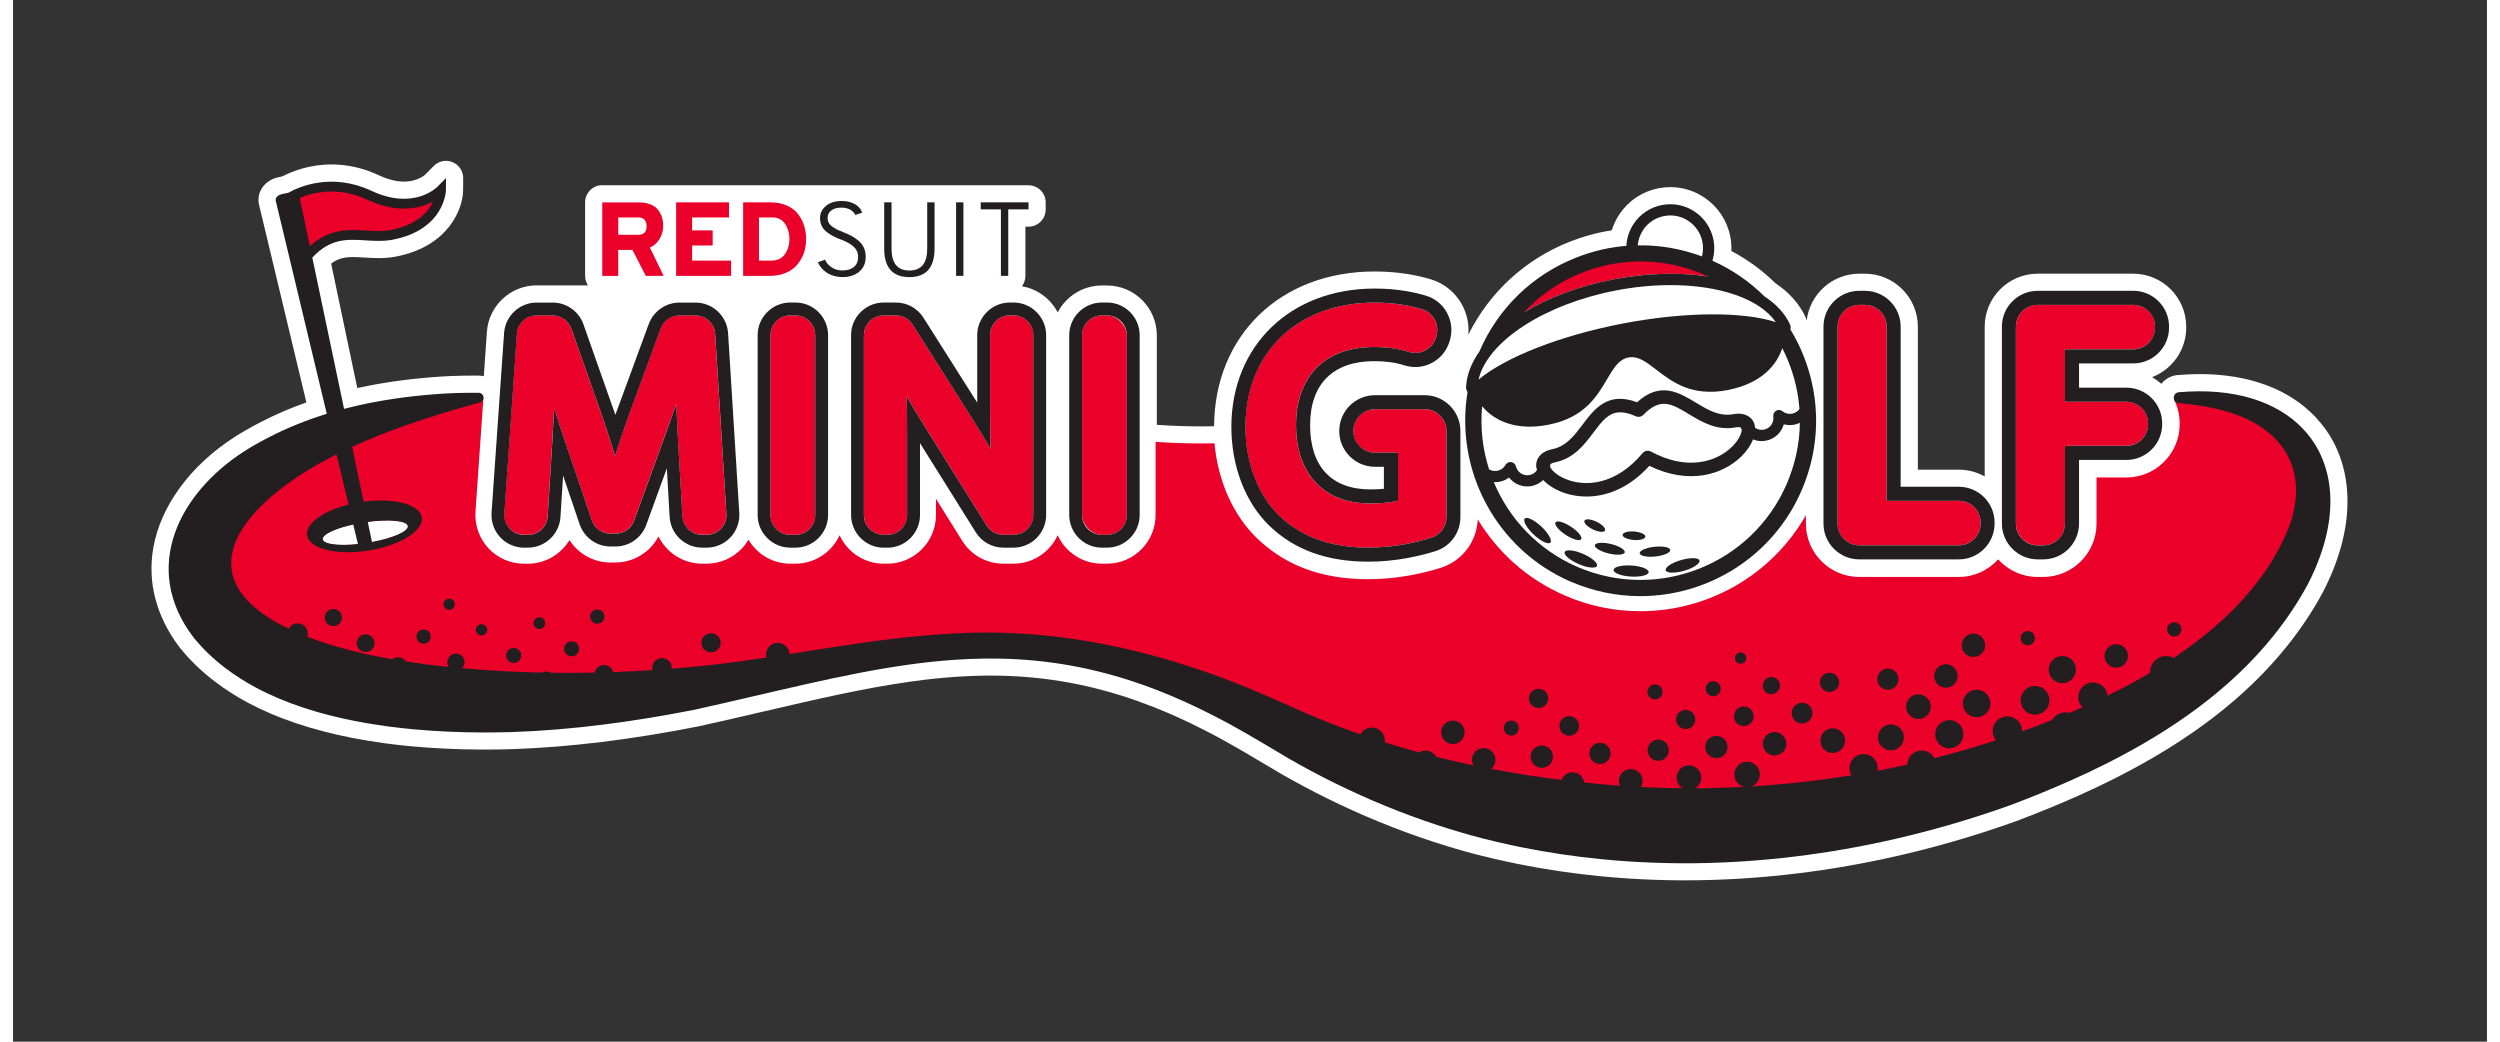 <svg xmlns="http://www.w3.org/2000/svg" id="Layer_1" data-name="Layer 1" viewBox="0.0 0.0 570.0 240.0" width="120" height="50">
  <rect x="0.0" y="0.0" width="570.0" height="240.0" fill="#333333" stroke="none"/>
  <defs>
    <style>
      .cls-1 {
        fill: none;
      }

      .cls-2 {
        fill: #231f20;
      }

      .cls-3 {
        fill: #ea0029;
      }

      .cls-4 {
        fill: #fff;
      }

      .cls-5 {
        clip-path: url(#clippath);
      }
    </style>
    <clipPath id="clippath">
      <path class="cls-1" d="M-152.81,349.39h-606.29c-4.2,0-7.6,3.38-7.6,7.55v382.93c0,4.17,3.4,7.55,7.6,7.55H-152.81c4.2,0,7.6-3.38,7.6-7.55v-382.93c0-4.17-3.4-7.55-7.6-7.55Z" />
    </clipPath>
  </defs>
  <g class="cls-5">
    <ellipse class="cls-4" cx="-455.95" cy="240.51" rx="579.5" ry="307.89" />
  </g>
  <g>
    <path class="cls-4" d="M135.77,42.66c-2.19,0-3.96,1.77-3.96,3.96v16.94c0,.81.25,1.56.66,2.19h-11.83c-6.01,0-11.04,4.7-11.46,10.69l-.71,10.25c-.37-.09-.76-.15-1.15-.15-.42,0-.85,0-1.27,0-3.42,0-6.56.12-9.6.38-6,.47-11.76,1.31-17.13,2.49l-6.02-28.67c1.62-1.23,3.16-1.51,5.06-1.51.83,0,1.69.05,2.61.11,1.04.06,2.11.13,3.26.13,1.5,0,2.84-.12,4.09-.37,12.07-2.38,15.34-11.01,15.38-15.26l.02-2.79c.01-1.61-.96-3.07-2.45-3.69-.49-.2-1-.3-1.51-.3-1.04,0-2.06.41-2.82,1.18l-1.93,1.96c-.07.07-1.76,1.64-4.93,1.64-1.78,0-3.72-.49-5.77-1.45-3.54-1.66-7.21-2.5-10.92-2.5-5.15,0-9.15,1.61-11.34,2.75l-1.04.23c-1.56.35-2.91,1.28-3.7,2.55-.71,1.14-.93,2.46-.63,3.74l10.91,45.55c-3.61,1.28-7.06,2.76-10.31,4.43-1.45.74-2.73,1.44-3.87,2.11-.78.44-1.59.94-2.5,1.53-10.1,6.54-16.88,15.8-18.58,25.4-1.4,7.9.65,15.79,5.93,22.82.02.03.04.05.06.08,2.24,2.83,4.95,5.47,8.05,7.85,1.3,1,2.66,1.94,4.05,2.82,1.23.78,2.5,1.51,3.76,2.19.85.45,1.71.89,2.59,1.31,6.96,3.31,15.28,5.79,24.73,7.37,1.36.23,2.71.43,4.07.62,2.09.28,4.26.53,6.44.73,5.08.46,10.44.71,16,.73,0,0,.71,0,.71,0,2.11,0,4.26-.03,6.42-.1,13.14-.46,27.09-2.16,42.72-5.23,5.17-1.14,10.16-2.3,14.98-3.42,11.93-2.78,23.21-5.4,34.03-6.92,3.63-.51,7-.86,10.31-1.09,2.31-.16,4.6-.25,6.81-.28.42,0,.83,0,1.25,0,.72,0,1.43,0,2.16.02,10.85.22,21.2,2.12,31.64,5.82,1.23.44,2.49.91,3.74,1.4,3.82,1.5,7.73,3.28,11.67,5.3,1.23.62,2.55,1.31,4.02,2.12,3.46,1.89,6.98,3.99,10.38,6.01,1.08.64,2.14,1.27,3.23,1.92,3.56,2.04,7.22,3.99,10.87,5.79,7.78,3.83,15.82,7.12,23.9,9.78,3.62,1.19,7.24,2.26,10.78,3.17,2.07.53,4.24,1.04,6.63,1.55.88.19,1.76.37,2.64.55,6.12,1.23,12.42,2.16,18.7,2.78,2.14.21,4.31.39,6.45.53,4.15.27,8.33.41,12.41.43,0,0,.69,0,.69,0,15.21,0,30.76-1.68,46.21-5.01,10.14-2.18,20.29-5.08,30.23-8.65,5.04-1.9,9.86-3.88,14.32-5.87,3-1.34,5.88-2.71,8.56-4.07l.15-.08c17.02-8.64,29.86-18.53,39.27-30.24,3.19-3.97,5.99-8.17,8.35-12.56,2.24-4.34,3.83-8.67,4.73-12.85,1.61-7.45,1.02-14.5-1.72-20.39-.3-.66-.64-1.31-.99-1.93-1-1.76-2.22-3.42-3.65-4.95-.07-.08-.14-.16-.21-.23-6.14-6.42-15.34-9.81-26.62-9.81-1.68,0-3.42.08-5.15.23-.5.04-.88.16-1.15.25-1.02.32-1.87.95-2.5,1.76-.66-.58-1.38-1.1-2.15-1.53,4.59-1.76,7.87-6.21,7.87-11.41v-.22c0-6.73-5.48-12.21-12.21-12.21h-22.01c-6.73,0-12.21,5.48-12.21,12.21v34.51c-1.77-1-3.8-1.57-5.97-1.57h-9.43v-32.94c0-6.73-5.48-12.21-12.21-12.21h-1.28c-6.24,0-11.4,4.71-12.12,10.76-.08-.26-.17-.52-.28-.77-1.4-3.03-3.74-5.66-6.94-7.82-3.01-2.94-6.41-5.43-10.14-7.41.05-1.1-.03-2.21-.24-3.29-.72-3.69-2.83-6.89-5.95-9-2.34-1.58-5.06-2.42-7.87-2.42-.9,0-1.8.09-2.7.26-3.7.72-6.89,2.83-9,5.95-.78,1.16-1.38,2.42-1.79,3.75-3.31.5-6.56,1.39-9.71,2.63-10.24,4.06-18.44,11.59-23.34,21.41.49-5.62-3-11.04-8.59-12.74-2.72-.83-7.19-1.82-12.99-1.82-21.66,0-36.86,14.65-37,35.66-.99.02-1.99.03-2.99.03-3.38,0-6.81-.12-10.2-.36h0v-20.61c0-6.34-5.15-11.49-11.49-11.49h-1.17c-4.42,0-8.26,2.52-10.18,6.19-1.63-3.12-4.65-5.39-8.24-6.01.5-.66.8-1.48.8-2.37v-11.36h.71c2.19,0,3.96-1.77,3.96-3.96v-1.62c0-2.19-1.77-3.96-3.96-3.96h-98.2Z" />
    <g>
      <path class="cls-3" d="M498.96,91.61h-1v.58c.79,1.63,1.24,3.45,1.24,5.38v.15c0,6.77-5.51,12.29-12.29,12.29h-6.87v10.63c0,6.77-5.51,12.29-12.29,12.29h-1.28c-3.61,0-6.84-1.57-9.09-4.05-2.25,2.48-5.49,4.05-9.09,4.05h-22.92c-6.77,0-12.29-5.51-12.29-12.29v-1.93c-7.75,13.57-22.25,22.11-38.16,22.11-5.99,0-11.83-1.21-17.36-3.61-8.68-3.76-15.53-10.01-20.08-17.54-.23,5.17-3.61,9.61-8.58,11.17-3.81,1.19-9.78,2.61-16.61,2.61-10.63,0-19-3.06-25.6-9.36-5.58-5.38-9.07-13.23-9.87-21.95-1.02.02-2.05.03-3.09.03-3.58,0-7.09-.13-10.48-.37v16.86c0,6.18-5.03,11.21-11.21,11.21h-1.17c-4.52,0-8.41-2.69-10.18-6.55-1.77,3.86-5.67,6.55-10.18,6.55h-2.31c-3.89,0-7.44-1.97-9.5-5.26l-6.05-9.67v3.72c0,6.18-5.03,11.21-11.21,11.21h-.82c-4.52,0-8.41-2.69-10.18-6.55-1.77,3.86-5.67,6.55-10.18,6.55h-1.17c-4.1,0-7.69-2.22-9.64-5.52-.42.71-.91,1.38-1.48,1.98-2.11,2.25-5.09,3.54-8.17,3.54h-1.01c-4.4,0-8.23-2.55-10.07-6.27-1.92,3.64-5.74,6-9.93,6h-1.13c-3.89,0-7.42-2-9.45-5.17-1.97,3.27-5.56,5.45-9.61,5.45h-.86c-3.1,0-6.09-1.3-8.2-3.56-2.11-2.27-3.2-5.34-2.99-8.43l1.83-26.26h-.97c-48.76,6.34-69.06,27.9-63.53,44.15,8.19,24.08,62.64,32.25,124.25,20.91,38.58-7.11,70.56-17.71,123.63,10.73,63.39,33.97,139.12,26.85,192.56-.31,53.9-27.4,61.55-75.47,14.63-75.47ZM81.53,125.08c-5.41.85-9.96.48-10.16-.81-.2-1.3,4.02-3.03,9.43-3.88,5.41-.85,9.96-.48,10.16.81.2,1.3-4.02,3.03-9.43,3.88Z" />
      <path class="cls-3" d="M312.31,126.17c5.92,0,11.11-1.24,14.44-2.28,2.09-.65,3.49-2.57,3.49-4.78v-19.82c0-2.76-2.25-5.01-5.01-5.01h-11.42c-2.76,0-5.01,2.25-5.01,5.01s2.25,5.01,5.01,5.01h5.03c.14,0,.25.11.25.25v10.61c0,.12-.07.21-.14.23-1.11.28-3.09.61-6.2.61-10.74,0-17.16-6.75-17.16-18.06s6.72-17.98,17.98-17.98c3.02,0,5.62.36,7.97,1.11,1.29.41,2.66.29,3.85-.34,1.2-.64,2.07-1.7,2.46-3.01l.08-.28c.78-2.63-.72-5.41-3.33-6.21-3.19-.97-7.05-1.51-10.88-1.51-17.74,0-29.72,11.46-29.8,28.52,0,8.29,2.84,15.79,7.8,20.58,5.18,4.94,11.91,7.35,20.58,7.35Z" />
      <path class="cls-3" d="M425.38,125.64h22.92c2.76,0,5.01-2.25,5.01-5.01v-.23c0-2.76-2.25-5.01-5.01-5.01h-16.38c-.14,0-.25-.11-.25-.25v-39.89c0-2.76-2.25-5.01-5.01-5.01h-1.28c-2.76,0-5.01,2.25-5.01,5.01v45.38c0,2.76,2.25,5.01,5.01,5.01Z" />
      <path class="cls-3" d="M466.48,125.64h1.28c2.76,0,5.01-2.25,5.01-5.01v-17.66c0-.14.11-.25.25-.25h13.9c2.76,0,5.01-2.25,5.01-5.01v-.15c0-2.76-2.25-5.01-5.01-5.01h-13.9c-.14,0-.25-.11-.25-.25v-11.57c0-.14.11-.25.25-.25h15.48c2.76,0,5.01-2.25,5.01-5.01v-.23c0-2.76-2.25-5.01-5.01-5.01h-22.01c-2.76,0-5.01,2.25-5.01,5.01v45.38c0,2.76,2.25,5.01,5.01,5.01Z" />
      <path class="cls-3" d="M117.75,123.22h.86c2.41,0,4.41-1.88,4.56-4.29l1.09-17.57c.14-2.39.27-4.84.39-7.26.54,1.67,1.12,3.45,1.76,5.36l6.92,20.38c.63,1.85,2.37,3.1,4.33,3.1h1.13c1.91,0,3.64-1.21,4.29-3.01l7.58-20.84c.75-2.06,1.46-4.04,2.12-5.97.12,2.67.26,5.32.39,7.74l1.04,18.04c.14,2.42,2.14,4.31,4.56,4.31h1.01c1.26,0,2.47-.53,3.33-1.44.86-.92,1.31-2.16,1.23-3.41l-2.58-41.42c-.15-2.4-2.15-4.29-4.56-4.29h-3.68c-1.91,0-3.63,1.2-4.29,2.99l-7.66,20.81c-1.14,3.24-2.09,6.05-2.88,8.59-.77-2.55-1.67-5.36-2.76-8.59l-7.32-20.75c-.64-1.82-2.38-3.05-4.31-3.05h-3.68c-2.39,0-4.39,1.87-4.56,4.25l-2.89,41.42c-.09,1.26.36,2.51,1.22,3.43.86.92,2.08,1.45,3.34,1.45Z" />
      <path class="cls-3" d="M179.09,72.67h1.17c2.52,0,4.57,2.05,4.57,4.57v41.41c0,2.52-2.05,4.57-4.57,4.57h-1.17c-2.52,0-4.57-2.05-4.57-4.57v-41.41c0-2.52,2.05-4.57,4.57-4.57Z" />
      <path class="cls-3" d="M200.62,123.22h.82c2.52,0,4.57-2.05,4.57-4.57v-17.35c0-3.74-.03-6.97-.1-9.97,1.3,2.28,2.78,4.73,4.46,7.42l13.97,22.32c.84,1.34,2.29,2.15,3.87,2.15h2.3c2.52,0,4.57-2.05,4.57-4.57v-41.42c0-2.52-2.05-4.57-4.57-4.57h-.82c-2.52,0-4.57,2.05-4.57,4.57v16.94c0,3.26.03,6.31.12,9.31-1.19-2.09-2.47-4.22-3.86-6.42l-14.1-22.27c-.84-1.33-2.29-2.12-3.86-2.12h-2.79c-2.52,0-4.57,2.05-4.57,4.57v41.42c0,2.52,2.05,4.57,4.57,4.57Z" />
      <rect class="cls-3" x="246.31" y="72.67" width="10.31" height="50.56" rx="4.57" ry="4.57" />
      <path class="cls-3" d="M139.45,57.58h3.27l3.07,5.98h4.11l-3.17-6.53c.95-.39,1.7-1.06,2.25-2.01.55-.95.82-1.93.82-2.93,0-1.61-.46-2.93-1.37-3.94-.91-1.02-2.38-1.52-4.42-1.52h-8.25v16.94h3.68v-5.98ZM139.45,50.1h4.62c.68,0,1.17.19,1.46.57.3.38.45.85.45,1.42,0,1.34-.64,2.01-1.91,2.01h-4.62v-3.99Z" />
      <polygon class="cls-3" points="165.44 60.05 156.46 60.05 156.46 56.56 161.2 56.56 161.2 53.08 156.46 53.08 156.46 50.1 164.96 50.1 164.96 46.62 152.78 46.62 152.78 63.56 165.44 63.56 165.44 60.05" />
      <path class="cls-3" d="M177.59,63.04c.97-.35,1.77-.8,2.4-1.36.63-.56,1.15-1.21,1.57-1.96.42-.75.72-1.51.9-2.27.18-.77.27-1.55.27-2.36,0-1.1-.16-2.14-.47-3.12-.31-.98-.79-1.88-1.43-2.7s-1.5-1.46-2.6-1.94c-1.1-.48-2.36-.71-3.77-.71h-6.24v16.94h6.15c1.19,0,2.28-.17,3.24-.52ZM171.88,50.1h3.12c1.26,0,2.22.5,2.89,1.5.67,1,1,2.16,1,3.48s-.35,2.48-1.04,3.47-1.73,1.49-3.12,1.49h-2.86v-9.95Z" />
      <path class="cls-3" d="M87.32,54.1c11.21-2.21,11.28-10.3,11.28-10.3,0,0-5.93,6.14-16.47,1.2-10.54-4.94-18.86.82-18.86.82l3.97,13.76c6.97-8.5,13.44-4.18,20.08-5.49Z" />
      <path class="cls-3" d="M368.7,64.39c10.6-2.05,20.59-1.63,28.14.81-8.22-5.66-18.6-8.16-29.17-6.11-10.58,2.05-19.31,8.25-24.82,16.58,6.1-5.09,15.22-9.22,25.85-11.27Z" />
    </g>
    <g>
      <path class="cls-4" d="M90.96,121.2c.19,1.2-3.42,2.78-8.26,3.68l-.97-4.63c4.99-.67,9.04-.27,9.23.95Z" />
      <path class="cls-4" d="M78.39,120.84l1.08,4.51c-4.46.47-7.92.04-8.1-1.08-.17-1.1,2.82-2.5,7.02-3.43Z" />
      <path class="cls-4" d="M354.19,106.96c.17-.14.51-.32,1.1-.44,4.34-.9,6.73-4.06,8.83-6.85,2-2.66,3.51-4.67,6.19-4.67,1,0,2.17.28,3.58.91.6.27,1.29.13,1.75-.34,3.96-4.09,6.55-2.53,10.47-.16,2.99,1.81,6.39,3.85,10.75,3.07.6-.11.97-.07,1.18,0,.02.05.03.11.06.16.06.12.13.23.2.35-.01.79-.63,2.35-2.25,3.95-3.56,3.49-10.33,5.61-18.68,1.1-.65-.35-1.46-.2-1.93.37-6.06,7.3-13.14,7.86-17.74,5.95-2.11-.88-3.27-2.1-3.57-2.83.02-.13.05-.26.06-.39,0-.06,0-.11,0-.17Z" />
      <path class="cls-4" d="M407.63,80.2c.54,1.05,1.03,2.12,1.47,3.23,1.39,3.51,2.22,7.15,2.49,10.81-.4.55-.99.94-1.68,1.07-.79.15-1.61-.05-2.23-.56-.41-.34-.99-.39-1.46-.12-.46.26-.72.78-.65,1.31.2,1.44-.75,2.78-2.17,3.05-.72.14-1.45-.03-2.03-.42-.04-.5-.15-.98-.37-1.4-.37-.71-1.57-2.31-4.69-1.74-3.21.58-5.83-1-8.59-2.67-3.86-2.33-8.21-4.96-13.54-.08-6.76-2.54-9.82,1.52-12.54,5.13-1.95,2.58-3.78,5.02-6.98,5.68-3.12.64-3.63,2.57-3.71,3.37-.05.48.02.97.17,1.46-.39.57-1,.99-1.71,1.13-1.42.28-2.81-.61-3.15-2.02-.13-.52-.56-.9-1.09-.97s-1.05.19-1.31.66c-.39.71-1.07,1.2-1.86,1.35-.67.13-1.35,0-1.92-.34-1.49-4.63-2.05-9.57-1.6-14.52,2.07,2.46,5.58,4.69,10.96,4.69,1.32,0,2.76-.14,4.31-.44,8.27-1.6,11.19-6.54,13.53-10.51,1.5-2.54,2.69-4.55,4.9-4.98,2.21-.43,4.06.99,6.4,2.79,3.66,2.81,8.21,6.31,16.47,4.71,7.88-1.52,11.34-5.84,12.58-9.66Z" />
      <path class="cls-4" d="M369.2,66.94c4.37-.85,8.65-1.25,12.69-1.25,11.22,0,20.49,3.12,24.25,8.52-7.7-2.49-21.25-2.38-35.45.37h0c-14.21,2.75-26.82,7.7-33.03,12.88,2-8.72,15.04-17.32,31.56-20.52Z" />
      <path class="cls-4" d="M410.4,97.86c-.81.16-1.63.12-2.41-.09-.53,1.87-2.07,3.37-4.1,3.77-.34.06-.67.1-1.01.1-.69,0-1.35-.14-1.97-.39-.52,1.31-1.42,2.66-2.69,3.91-4.18,4.1-11.88,6.73-21.22,2.18-4.69,5.18-9.9,7.07-14.45,7.07-2.22,0-4.28-.45-6.05-1.18-1.64-.68-3-1.6-3.96-2.62-.72.68-1.62,1.18-2.64,1.38-.34.07-.68.1-1.01.1-1.66,0-3.2-.78-4.2-2.06-.64.49-1.39.82-2.2.98-.44.09-.88.1-1.32.08,3.53,8.46,10.21,15.62,19.26,19.53,18.56,8.03,40.2-.54,48.23-19.11,1.96-4.52,2.97-9.29,3.03-14.08-.41.19-.84.35-1.29.44ZM373.55,122.46c1.44.12,2.58.65,2.54,1.19s-1.25.88-2.7.76c-1.45-.12-2.58-.65-2.54-1.19s1.25-.88,2.7-.76ZM362.06,119.96c.23-.49,1.48-.37,2.79.25,1.31.63,2.18,1.53,1.95,2.02s-1.48.38-2.79-.25c-1.31-.63-2.18-1.53-1.95-2.02ZM354.21,125.02c-.48.52-2.2-.31-3.83-1.84-1.63-1.53-2.56-3.19-2.08-3.7.48-.52,2.2.31,3.83,1.84,1.63,1.53,2.56,3.19,2.08,3.7ZM355.38,120.36c.34-.52,1.94-.07,3.57,1.01,1.63,1.07,2.68,2.36,2.34,2.88s-1.94.07-3.57-1.01c-1.63-1.07-2.68-2.36-2.34-2.88ZM364.94,130.4c-.28.65-2.17.46-4.22-.43-2.05-.89-3.49-2.13-3.21-2.78.28-.65,2.17-.46,4.22.43,2.05.89,3.49,2.13,3.21,2.78ZM364.46,125.61c.14-.6,1.8-.72,3.7-.26,1.9.46,3.32,1.31,3.18,1.92-.14.6-1.8.72-3.7.26-1.9-.46-3.32-1.31-3.18-1.92ZM372.73,132.85c-2.23-.14-4-.83-3.96-1.53.04-.71,1.89-1.16,4.12-1.02,2.23.14,4,.83,3.96,1.53s-1.89,1.16-4.12,1.02ZM374.79,127.48c-.07-.61,1.45-1.29,3.4-1.5,1.94-.21,3.57.11,3.64.73.07.61-1.45,1.29-3.4,1.5-1.94.21-3.57-.11-3.64-.73ZM385.02,131.5c-2.15.62-4.05.58-4.25-.1-.2-.68,1.38-1.73,3.53-2.36,2.15-.62,4.05-.58,4.25.1.2.68-1.38,1.73-3.53,2.36Z" />
      <path class="cls-4" d="M375.58,52.96c1.13-1.67,2.84-2.8,4.82-3.18.48-.09.97-.14,1.45-.14,1.49,0,2.94.44,4.21,1.3,1.67,1.13,2.8,2.84,3.18,4.82.22,1.14.16,2.26-.11,3.32,0,0,0,0,0,0-4.79-1.79-9.8-2.64-14.8-2.55.11-1.26.53-2.48,1.26-3.55Z" />
    </g>
    <g>
      <path class="cls-2" d="M531.67,104.77c-.26-.56-.54-1.1-.84-1.63-.87-1.53-1.92-2.95-3.14-4.24-.05-.05-.09-.11-.14-.16-5.96-6.23-15.85-9.49-28.59-8.37-.1,0-.17.05-.26.07-1.2.35-1.19,2.27.24,2.42.44.04.87.09,1.31.13,1.61.17,3.2.38,4.78.66,1.3.23,2.59.5,3.85.84.85.22,1.68.46,2.47.72.4.13.79.27,1.18.42,2.31.87,4.36,1.95,6.13,3.24.29.21.58.43.86.66.56.45,1.08.92,1.57,1.42.49.49.95,1.01,1.37,1.54.77.98,1.42,2.03,1.94,3.14.55,1.16.97,2.4,1.24,3.7.06.3.12.61.17.92.41,2.73.2,5.72-.71,8.95-.21.73-.44,1.47-.72,2.22-1.02,2.6-2.27,5.08-3.7,7.46-1.36,2.25-2.89,4.41-4.56,6.47-1.41,1.74-2.92,3.42-4.52,5.04-3.13,3.15-6.58,6.05-10.23,8.72-.82.6-1.66,1.19-2.5,1.77-.36.24-.71.49-1.07.73-.58-.31-1.24-.49-1.94-.45-2.02.11-3.56,1.83-3.46,3.85-.74.44-1.48.87-2.23,1.29-1.3.74-2.62,1.45-3.93,2.14-1.21.63-2.43,1.25-3.64,1.84-.19-1.78-1.73-3.13-3.55-3.03-1.87.1-3.3,1.7-3.2,3.57.05.84.41,1.59.95,2.15-.93.41-1.86.81-2.78,1.2-.07.03-.14.06-.21.09-.35-.09-.72-.15-1.1-.13-1.24.07-2.3.76-2.89,1.76-2.3.92-4.62,1.8-6.95,2.63,0-.09.02-.18.01-.27-.1-1.87-1.7-3.3-3.57-3.2-1.87.1-3.3,1.7-3.2,3.57.04.75.33,1.42.77,1.95-4.69,1.53-9.42,2.9-14.2,4.11-.59-1.1-1.78-1.83-3.11-1.76-1.75.1-3.09,1.53-3.12,3.25-2.29.51-4.58.99-6.89,1.42.05-.26.08-.52.06-.79-.1-1.79-1.63-3.16-3.42-3.07-1.79.1-3.16,1.63-3.07,3.42.03.54.2,1.04.47,1.48-3.77.61-7.56,1.14-11.36,1.56-3.89.43-7.8.77-11.7,1,1.18-.43,2-1.59,1.93-2.91-.09-1.62-1.48-2.86-3.1-2.77-1.62.09-2.86,1.48-2.77,3.1.07,1.32,1.01,2.38,2.24,2.68-2.82.15-5.64.25-8.46.3-.93.02-1.87.02-2.8.02.88-.52,1.45-1.5,1.39-2.59-.09-1.57-1.43-2.77-2.99-2.68-1.57.09-2.77,1.43-2.68,2.99.05.97.59,1.8,1.36,2.27-.48,0-.96,0-1.43-.01-2.73-.04-5.45-.13-8.17-.27.27-.45.42-.99.39-1.55-.08-1.5-1.37-2.65-2.87-2.57-1.5.08-2.65,1.37-2.57,2.87.02.34.11.67.24.96-2.75-.19-5.5-.43-8.25-.73-.18-1.4-1.4-2.44-2.83-2.36-1.11.06-2.02.78-2.39,1.76-5.44-.68-10.85-1.52-16.24-2.55.65-.53,1.05-1.34,1-2.24-.08-1.49-1.36-2.63-2.84-2.55-1.49.08-2.63,1.36-2.55,2.84.02.41.14.79.33,1.13-2.22-.46-4.43-.95-6.63-1.48-.66-.16-1.31-.33-1.97-.49-.52-.89-1.5-1.47-2.6-1.41-.47.03-.91.18-1.29.4-2.66-.72-5.31-1.49-7.95-2.32.03-.19.04-.39.03-.58-.09-1.65-1.5-2.91-3.15-2.82-1.08.06-1.98.69-2.46,1.57-2.57-.89-5.12-1.84-7.65-2.84-1.26-.5-2.51-1.01-3.76-1.54-.59-.25-1.33-.58-2.14-.93-.41-.18-.83-.37-1.27-.56-.43-.19-.88-.39-1.32-.58-.89-.39-1.77-.79-2.59-1.15-.81-.36-1.55-.69-2.14-.95-1.41-.63-2.83-1.24-4.26-1.83-2.86-1.19-5.75-2.31-8.66-3.36-2.56-.92-5.15-1.78-7.75-2.59-5.09-1.58-10.25-2.94-15.47-4.03-3.88-.81-7.78-1.47-11.71-1.97-3.54-.45-7.1-.78-10.67-.96-2.98-.15-5.96-.21-8.95-.15,0,0,0,0,0,0-1.55.03-3.1.08-4.65.17-1.6.07-3.21.17-4.81.29-11.29.82-22.57,2.71-33.78,4.47,0-.06,0-.12,0-.19-.17-1.48-1.51-2.54-2.99-2.37-1.48.17-2.54,1.51-2.37,2.99.02.13.05.26.08.38-1.99.3-3.98.59-5.96.86-2.74.37-5.48.72-8.21,1.01-1.28.14-2.55.26-3.83.37-1.28.12-2.55.22-3.83.33.01-.14.01-.29,0-.44-.14-1.24-1.26-2.13-2.5-1.98-1.24.14-2.13,1.26-1.99,2.5,0,.08.03.16.05.24-3.01.2-6.03.35-9.04.46-.28-1.04-1.28-1.75-2.37-1.62-.97.11-1.71.84-1.9,1.74-.32,0-.64.02-.97.02-.09,0-.18,0-.27,0-2.97.05-5.94.05-8.91.01-.38-.21-.83-.31-1.3-.26-.26.03-.51.11-.73.22-.22,0-.43,0-.65-.01-2.19-.05-4.38-.13-6.57-.23-1.92-.09-3.84-.2-5.75-.34-1.81-.13-3.62-.27-5.43-.43.41-.41.64-.99.57-1.61-.12-1.08-1.1-1.86-2.19-1.74-1.08.12-1.86,1.1-1.74,2.19.04.32.16.61.33.87-1.74-.18-3.48-.37-5.22-.58-1.56-.21-3.11-.44-4.67-.68-.45-.65-1.22-1.05-2.07-.95-.4.05-.77.21-1.07.44-6.69-1.17-13.31-2.77-19.59-5.19.11-.32.16-.66.11-1.01-.15-1.28-1.31-2.2-2.59-2.06-.8.09-1.46.58-1.8,1.24-4.3-2.06-7.44-4.28-9.58-6.6-2.89-3.13-3.96-6.44-3.59-9.79,0-.06.01-.11.02-.17.07-.54.17-1.09.32-1.63.18-.69.41-1.37.7-2.06.03-.06.05-.12.08-.18,2.17-4.98,7.18-9.93,13.81-14.39.02-.01.04-.02.05-.04.02-.01.04-.02.05-.04,1.44-.96,2.95-1.9,4.53-2.81,1.12-.63,2.25-1.24,3.39-1.83.41-.22.83-.43,1.25-.64l2.77,11.56c-5.86,1.47-9.98,4.41-9.56,7.09.48,3.09,6.79,4.66,14.08,3.52,7.29-1.14,12.82-4.57,12.33-7.66-.47-2.99-6.4-4.55-13.39-3.62l-2.65-12.62c3.81-1.75,7.73-3.31,11.71-4.73.71-.25,1.43-.5,2.14-.75,2.05-.7,4.11-1.37,6.17-2.01,3.13-.97,6.29-1.88,9.44-2.75.3-.08.53-.29.68-.55.09-.16.15-.33.15-.53,0-.62-.5-1.14-1.12-1.14h0c-3.5-.03-7.02.07-10.53.36-5.87.47-11.76,1.3-17.54,2.62-.99.23-1.97.47-2.95.72l-7.32-34.85c4.16-4.48,8.1-4.24,12.26-3.97,2.05.13,4.17.26,6.34-.17,11.98-2.36,12.19-11.31,12.19-11.4l.02-2.79-1.96,1.99c-.22.23-5.55,5.48-15.18.97-9.21-4.31-16.75-.94-19.17.42l-1.58.35c-.89.2-1.49.87-1.34,1.5l11.76,49.09c-4.53,1.4-8.96,3.16-13.21,5.34-1.25.64-2.49,1.31-3.71,2.02-.79.45-1.55.93-2.31,1.42-14.7,9.52-23.6,26.61-11.64,42.52,2.13,2.7,4.62,5.07,7.35,7.17,1.2.92,2.45,1.79,3.75,2.61,1.14.72,2.31,1.4,3.51,2.04.8.43,1.61.84,2.44,1.23,7.22,3.44,15.38,5.66,23.68,7.04,1.32.22,2.63.42,3.95.6,2.1.28,4.19.52,6.27.71,5.36.49,10.63.7,15.59.72.05,0,.1,0,.15,0,2.37,0,4.67-.03,6.88-.09,14.15-.49,28.16-2.42,42-5.14,18.1-3.99,33.95-8.25,49.32-10.39,3.55-.5,7.07-.88,10.59-1.12,2.35-.16,4.69-.26,7.04-.29,1.17-.01,2.35,0,3.53.02,10.6.21,21.36,1.97,32.89,6.05,1.28.45,2.57.94,3.87,1.45,3.9,1.54,7.89,3.34,11.99,5.44,1.37.69,2.76,1.42,4.15,2.18,4.62,2.53,9.29,5.37,13.69,7.97,3.48,2,7.03,3.89,10.65,5.67,7.56,3.72,15.38,6.94,23.39,9.57,3.48,1.14,6.98,2.18,10.52,3.1,2.15.55,4.32,1.05,6.49,1.52.86.19,1.72.36,2.58.54,6.06,1.21,12.17,2.12,18.31,2.72,2.1.21,4.21.38,6.32.52,4.05.26,8.11.4,12.17.42,15.45.05,30.93-1.67,46.06-4.92,10.09-2.17,20.01-5.02,29.67-8.48,4.7-1.77,9.42-3.69,14.1-5.78,2.82-1.26,5.62-2.58,8.38-3.98.05-.03.1-.05.15-.08,14.46-7.34,27.94-16.69,37.97-29.19,2.96-3.68,5.62-7.63,7.92-11.89,2.12-4.13,3.57-8.11,4.38-11.87,1.47-6.78.89-12.87-1.44-17.89ZM90.96,121.2c.19,1.2-3.42,2.78-8.26,3.68l-.97-4.63c4.99-.67,9.04-.27,9.23.95ZM78.39,120.84l1.08,4.51c-4.46.47-7.92.04-8.1-1.08-.17-1.1,2.82-2.5,7.02-3.43ZM66.06,45.62c2.98-1.28,8.75-2.8,15.59.4,7.08,3.32,12.23,1.95,15.11.44-1.02,2.26-3.53,5.32-9.66,6.53-1.88.37-3.77.25-5.76.13-3.98-.25-8.43-.51-12.95,3.61l-2.33-11.1Z" />
      <path class="cls-2" d="M358.95,134.03c5.21,2.25,10.64,3.32,15.99,3.32,15.64,0,30.56-9.13,37.15-24.37,4.29-9.91,4.46-20.89.48-30.93-.85-2.15-1.88-4.19-3.05-6.13,0,0,0,0,0,0,.09-.4.06-.83-.13-1.22-1.16-2.51-3.18-4.66-5.85-6.4,0,0,0,0,0,0-3.42-3.41-7.47-6.2-12-8.23.45-1.51.56-3.15.24-4.81-.51-2.66-2.03-4.96-4.28-6.47-2.24-1.51-4.94-2.06-7.6-1.55-2.66.51-4.96,2.03-6.47,4.28-1.04,1.55-1.62,3.31-1.72,5.12-3.93.32-7.84,1.23-11.61,2.73-10.04,3.98-17.92,11.62-22.21,21.53-.01.02-.02.05-.03.07,0,0,0,0,0,0-1.85,2.63-2.94,5.39-3.08,8.17-.02.44.11.84.34,1.18-2.97,17.88,6.45,36.21,23.82,43.72ZM408.66,111.5c-8.03,18.56-29.66,27.13-48.23,19.11-9.06-3.92-15.73-11.08-19.26-19.53.44.02.88,0,1.32-.08.81-.16,1.56-.5,2.2-.98.99,1.28,2.54,2.06,4.2,2.06.33,0,.67-.03,1.01-.1,1.02-.2,1.92-.7,2.64-1.38.97,1.02,2.32,1.94,3.96,2.62,1.77.74,3.83,1.18,6.05,1.18,4.55,0,9.76-1.89,14.45-7.07,9.34,4.54,17.03,1.92,21.22-2.18,1.27-1.25,2.17-2.6,2.69-3.91.62.25,1.29.39,1.97.39.33,0,.67-.03,1.01-.1,2.03-.39,3.57-1.89,4.1-3.77.78.21,1.6.25,2.41.09.46-.09.89-.24,1.29-.44-.06,4.78-1.07,9.55-3.03,14.08ZM354.19,106.96c.17-.14.51-.32,1.1-.44,4.34-.9,6.73-4.06,8.83-6.85,2-2.66,3.51-4.67,6.19-4.67,1,0,2.17.28,3.58.91.6.27,1.29.13,1.75-.34,3.96-4.09,6.55-2.53,10.47-.16,2.99,1.81,6.39,3.85,10.75,3.07.6-.11.97-.07,1.18,0,.02.05.03.11.06.16.06.12.13.23.2.35-.01.79-.63,2.35-2.25,3.95-3.56,3.49-10.33,5.61-18.68,1.1-.65-.35-1.46-.2-1.93.37-6.06,7.3-13.14,7.86-17.74,5.95-2.11-.88-3.27-2.1-3.57-2.83.02-.13.05-.26.06-.39,0-.06,0-.11,0-.17ZM407.63,80.2c.54,1.05,1.03,2.12,1.47,3.23,1.39,3.51,2.22,7.15,2.49,10.81-.4.55-.99.94-1.68,1.07-.79.15-1.61-.05-2.23-.56-.41-.34-.99-.39-1.46-.12-.46.26-.72.78-.65,1.31.2,1.44-.75,2.78-2.17,3.05-.72.14-1.45-.03-2.03-.42-.04-.5-.15-.98-.37-1.4-.37-.71-1.57-2.31-4.69-1.74-3.21.58-5.83-1-8.59-2.67-3.86-2.33-8.21-4.96-13.54-.08-6.76-2.54-9.82,1.52-12.54,5.13-1.95,2.58-3.78,5.02-6.98,5.68-3.12.64-3.63,2.57-3.71,3.37-.05.48.02.97.17,1.46-.39.57-1,.99-1.71,1.13-1.42.28-2.81-.61-3.15-2.02-.13-.52-.56-.9-1.09-.97s-1.05.19-1.31.66c-.39.71-1.07,1.2-1.86,1.35-.67.13-1.35,0-1.92-.34-1.49-4.63-2.05-9.57-1.6-14.52,2.07,2.46,5.58,4.69,10.96,4.69,1.32,0,2.76-.14,4.31-.44,8.27-1.6,11.19-6.54,13.53-10.51,1.5-2.54,2.69-4.55,4.9-4.98,2.21-.43,4.06.99,6.4,2.79,3.66,2.81,8.21,6.31,16.47,4.71,7.88-1.52,11.34-5.84,12.58-9.66ZM375.58,52.96c1.13-1.67,2.84-2.8,4.82-3.18.48-.09.97-.14,1.45-.14,1.49,0,2.94.44,4.21,1.3,1.67,1.13,2.8,2.84,3.18,4.82.22,1.14.16,2.26-.11,3.32,0,0,0,0,0,0-4.79-1.79-9.8-2.64-14.8-2.55.11-1.26.53-2.48,1.26-3.55ZM361.49,62.83c4.38-1.73,8.95-2.6,13.52-2.6,4.94,0,9.88,1.01,14.55,3.03.34.15.67.31,1,.46-6.45-1.02-13.98-.86-21.85.66-7.91,1.53-14.99,4.21-20.61,7.59,3.67-3.97,8.22-7.1,13.39-9.15ZM369.2,66.94c4.37-.85,8.65-1.25,12.69-1.25,11.22,0,20.49,3.12,24.25,8.52-7.7-2.49-21.25-2.38-35.45.37h0c-14.21,2.75-26.82,7.7-33.03,12.88,2-8.72,15.04-17.32,31.56-20.52Z" />
      <path class="cls-2" d="M361.73,127.61c-2.05-.89-3.94-1.08-4.22-.43-.28.65,1.16,1.89,3.21,2.78,2.05.89,3.94,1.08,4.22.43.28-.65-1.16-1.89-3.21-2.78Z" />
      <path class="cls-2" d="M352.13,121.32c-1.63-1.53-3.35-2.35-3.83-1.84-.48.52.45,2.17,2.08,3.7,1.63,1.53,3.35,2.35,3.83,1.84.48-.52-.45-2.17-2.08-3.7Z" />
      <path class="cls-2" d="M384.31,129.04c-2.15.62-3.73,1.68-3.53,2.36.2.68,2.1.72,4.25.1,2.15-.62,3.73-1.68,3.53-2.36-.2-.68-2.1-.72-4.25-.1Z" />
      <path class="cls-2" d="M372.89,130.29c-2.23-.14-4.08.32-4.12,1.02-.04.71,1.73,1.39,3.96,1.53,2.23.14,4.08-.32,4.12-1.02s-1.73-1.39-3.96-1.53Z" />
      <path class="cls-2" d="M361.3,124.24c.34-.52-.71-1.81-2.34-2.88-1.63-1.07-3.23-1.52-3.57-1.01s.71,1.81,2.34,2.88c1.63,1.07,3.23,1.52,3.57,1.01Z" />
      <path class="cls-2" d="M381.83,126.71c-.07-.61-1.7-.94-3.64-.73-1.94.21-3.46.88-3.4,1.5.07.61,1.7.94,3.64.73,1.94-.21,3.46-.88,3.4-1.5Z" />
      <path class="cls-2" d="M371.34,127.26c.14-.6-1.28-1.46-3.18-1.92-1.9-.46-3.56-.34-3.7.26-.14.6,1.28,1.46,3.18,1.92,1.9.46,3.56.34,3.7-.26Z" />
      <path class="cls-2" d="M364.01,121.98c1.31.63,2.56.74,2.79.25s-.64-1.39-1.95-2.02c-1.31-.63-2.56-.74-2.79-.25-.23.49.64,1.39,1.95,2.02Z" />
      <path class="cls-2" d="M373.39,124.41c1.44.12,2.65-.22,2.7-.76s-1.09-1.07-2.54-1.19c-1.45-.12-2.65.22-2.7.76s1.09,1.07,2.54,1.19Z" />
      <path class="cls-2" d="M191.14,62.32c-.94,0-1.76-.23-2.47-.68-.71-.45-1.24-1.06-1.6-1.81l-1.6.58c.35.97,1.04,1.78,2.06,2.44,1.02.66,2.21.99,3.58.99,1.6,0,2.89-.42,3.87-1.25.98-.83,1.48-1.98,1.48-3.45,0-.76-.14-1.44-.42-2.06-.28-.61-.68-1.14-1.19-1.57-.51-.44-1.02-.79-1.52-1.08-.51-.28-1.09-.55-1.75-.81-.61-.24-1.11-.45-1.49-.63-.38-.18-.77-.4-1.19-.68-.41-.27-.72-.58-.92-.92-.2-.34-.3-.73-.3-1.16,0-.73.28-1.31.85-1.74.56-.44,1.34-.65,2.32-.65.81,0,1.49.16,2.05.48.56.32.95.73,1.17,1.21l1.57-.53c-.24-.79-.78-1.44-1.62-1.94-.84-.5-1.87-.75-3.1-.75-1.52,0-2.73.38-3.63,1.14-.9.76-1.36,1.69-1.36,2.81,0,.66.14,1.27.41,1.82.27.55.67,1.02,1.2,1.42.52.4,1.04.72,1.55.98.51.26,1.11.52,1.8.77,1.16.44,2.09.96,2.78,1.58.69.62,1.04,1.41,1.04,2.36,0,1-.32,1.77-.96,2.31-.64.54-1.51.81-2.63.81Z" />
      <path class="cls-2" d="M206.51,63.85c3.87,0,5.81-2.19,5.81-6.58v-10.65h-1.69v10.65c0,3.37-1.37,5.06-4.11,5.06s-4.11-1.69-4.11-5.06v-10.65h-1.69v10.65c0,4.39,1.94,6.58,5.81,6.58Z" />
      <rect class="cls-2" x="217.28" y="46.62" width="1.69" height="16.94" />
      <polygon class="cls-2" points="227.61 63.56 229.3 63.56 229.3 48.24 233.97 48.24 233.97 46.62 222.96 46.62 222.96 48.24 227.61 48.24 227.61 63.56" />
      <path class="cls-2" d="M312.31,129.41c6.32,0,11.87-1.32,15.4-2.42,3.45-1.08,5.77-4.24,5.77-7.87v-19.82c0-4.55-3.7-8.25-8.25-8.25h-11.42c-4.55,0-8.25,3.7-8.25,8.25s3.7,8.25,8.25,8.25h2.04v5.07c-.83.08-1.85.14-3.09.14-8.97,0-13.91-5.26-13.91-14.81s5.37-14.74,14.74-14.74c2.68,0,4.96.31,6.98.96,2.13.68,4.39.48,6.36-.57,1.98-1.05,3.41-2.81,4.05-4.96l.08-.28c1.28-4.33-1.18-8.92-5.49-10.23-2.47-.75-6.52-1.65-11.83-1.65-19.36,0-32.95,13.05-33.04,31.77,0,9.17,3.2,17.51,8.8,22.92,5.81,5.55,13.27,8.24,22.81,8.24ZM313.74,69.72c3.83,0,7.7.54,10.88,1.51,2.61.8,4.1,3.58,3.33,6.21l-.08.28c-.39,1.3-1.26,2.37-2.46,3.01-1.2.63-2.56.76-3.85.34-2.34-.75-4.95-1.11-7.97-1.11-11.26,0-17.98,6.72-17.98,17.98s6.41,18.06,17.16,18.06c3.1,0,5.08-.33,6.2-.61.07-.02.14-.11.14-.23v-10.61c0-.14-.11-.25-.25-.25h-5.03c-2.76,0-5.01-2.25-5.01-5.01s2.25-5.01,5.01-5.01h11.42c2.76,0,5.01,2.25,5.01,5.01v19.82c0,2.2-1.4,4.12-3.49,4.78-3.32,1.04-8.52,2.28-14.44,2.28-8.67,0-15.4-2.4-20.58-7.35-4.96-4.79-7.8-12.28-7.8-20.58.08-17.07,12.06-28.52,29.8-28.52Z" />
      <path class="cls-2" d="M425.38,128.88h22.92c4.55,0,8.25-3.7,8.25-8.25v-.23c0-4.55-3.7-8.25-8.25-8.25h-13.39v-36.9c0-4.55-3.7-8.25-8.25-8.25h-1.28c-4.55,0-8.25,3.7-8.25,8.25v45.38c0,4.55,3.7,8.25,8.25,8.25ZM420.38,75.25c0-2.76,2.25-5.01,5.01-5.01h1.28c2.76,0,5.01,2.25,5.01,5.01v39.89c0,.14.11.25.25.25h16.38c2.76,0,5.01,2.25,5.01,5.01v.23c0,2.76-2.25,5.01-5.01,5.01h-22.92c-2.76,0-5.01-2.25-5.01-5.01v-45.38Z" />
      <path class="cls-2" d="M466.48,128.88h1.28c4.55,0,8.25-3.7,8.25-8.25v-14.66h10.91c4.55,0,8.25-3.7,8.25-8.25v-.15c0-4.55-3.7-8.25-8.25-8.25h-10.91v-5.59h12.49c4.55,0,8.25-3.7,8.25-8.25v-.23c0-4.55-3.7-8.25-8.25-8.25h-22.01c-4.55,0-8.25,3.7-8.25,8.25v45.38c0,4.55,3.7,8.25,8.25,8.25ZM461.47,75.25c0-2.76,2.25-5.01,5.01-5.01h22.01c2.76,0,5.01,2.25,5.01,5.01v.23c0,2.76-2.25,5.01-5.01,5.01h-15.48c-.14,0-.25.11-.25.25v11.57c0,.14.11.25.25.25h13.9c2.76,0,5.01,2.25,5.01,5.01v.15c0,2.76-2.25,5.01-5.01,5.01h-13.9c-.14,0-.25.11-.25.25v17.66c0,2.76-2.25,5.01-5.01,5.01h-1.28c-2.76,0-5.01-2.25-5.01-5.01v-45.38Z" />
      <path class="cls-2" d="M117.75,126.18h.86c3.97,0,7.27-3.1,7.52-7.06l.6-9.56,3.82,11.24c1.04,3.06,3.9,5.11,7.13,5.11h1.13c3.15,0,6-1.99,7.08-4.96l4.75-13.06.64,11.19c.23,3.98,3.53,7.1,7.52,7.1h1.01c2.07,0,4.07-.87,5.49-2.37,1.42-1.51,2.16-3.56,2.03-5.62l-2.58-41.42c-.25-3.96-3.55-7.06-7.52-7.06h-3.68c-3.14,0-5.98,1.98-7.07,4.93l-7.67,20.85s-.02.06-.03.09c-.01-.03-.02-.06-.03-.09l-7.32-20.75c-1.06-3.01-3.91-5.03-7.1-5.03h-3.68c-3.94,0-7.24,3.08-7.51,7.01l-2.89,41.42c-.14,2.08.59,4.14,2.01,5.66s3.43,2.39,5.51,2.39ZM116.08,76.92c.17-2.38,2.17-4.25,4.56-4.25h3.68c1.93,0,3.67,1.23,4.31,3.05l7.32,20.75c1.09,3.22,1.99,6.04,2.76,8.59.79-2.53,1.74-5.35,2.88-8.59l7.66-20.81c.66-1.79,2.38-2.99,4.29-2.99h3.68c2.41,0,4.41,1.88,4.56,4.29l2.58,41.42c.08,1.25-.37,2.5-1.23,3.41-.86.91-2.07,1.44-3.33,1.44h-1.01c-2.42,0-4.42-1.89-4.56-4.31l-1.04-18.04c-.13-2.42-.27-5.07-.39-7.74-.66,1.92-1.37,3.91-2.12,5.97l-7.58,20.84c-.65,1.8-2.38,3.01-4.29,3.01h-1.13c-1.96,0-3.7-1.25-4.33-3.1l-6.92-20.38c-.64-1.9-1.23-3.68-1.76-5.36-.12,2.42-.25,4.87-.39,7.26l-1.09,17.57c-.15,2.4-2.15,4.29-4.56,4.29h-.86c-1.26,0-2.48-.53-3.34-1.45-.86-.92-1.3-2.18-1.22-3.43l2.89-41.42Z" />
      <path class="cls-2" d="M179.09,126.18h1.17c4.15,0,7.53-3.38,7.53-7.53v-41.42c0-4.15-3.38-7.53-7.53-7.53h-1.17c-4.15,0-7.53,3.38-7.53,7.53v41.42c0,4.15,3.38,7.53,7.53,7.53ZM174.52,77.24c0-2.52,2.05-4.57,4.57-4.57h1.17c2.52,0,4.57,2.05,4.57,4.57v41.42c0,2.52-2.05,4.57-4.57,4.57h-1.17c-2.52,0-4.57-2.05-4.57-4.57v-41.42Z" />
      <path class="cls-2" d="M193.09,77.24v41.42c0,4.15,3.38,7.53,7.53,7.53h.82c4.15,0,7.53-3.38,7.53-7.53v-16.55l12.85,20.54c1.39,2.21,3.77,3.53,6.38,3.53h2.3c4.15,0,7.53-3.38,7.53-7.53v-41.42c0-4.15-3.38-7.53-7.53-7.53h-.82c-4.15,0-7.53,3.38-7.53,7.53v15.53l-12.39-19.56c-1.39-2.19-3.77-3.5-6.36-3.5h-2.79c-4.15,0-7.53,3.38-7.53,7.53ZM196.05,77.24c0-2.52,2.05-4.57,4.57-4.57h2.79c1.57,0,3.02.79,3.86,2.12l14.1,22.27c1.39,2.2,2.68,4.33,3.86,6.42-.09-3-.12-6.04-.12-9.31v-16.94c0-2.52,2.05-4.57,4.57-4.57h.82c2.52,0,4.57,2.05,4.57,4.57v41.42c0,2.52-2.05,4.57-4.57,4.57h-2.3c-1.59,0-3.03-.8-3.87-2.15l-13.97-22.32c-1.68-2.69-3.16-5.14-4.46-7.42.07,2.99.1,6.22.1,9.97v17.35c0,2.52-2.05,4.57-4.57,4.57h-.82c-2.52,0-4.57-2.05-4.57-4.57v-41.42Z" />
      <path class="cls-2" d="M250.88,126.18h1.17c4.15,0,7.53-3.38,7.53-7.53v-41.42c0-4.15-3.38-7.53-7.53-7.53h-1.17c-4.15,0-7.53,3.38-7.53,7.53v41.42c0,4.15,3.38,7.53,7.53,7.53ZM246.31,77.24c0-2.52,2.05-4.57,4.57-4.57h1.17c2.52,0,4.57,2.05,4.57,4.57v41.42c0,2.52-2.05,4.57-4.57,4.57h-1.17c-2.52,0-4.57-2.05-4.57-4.57v-41.42Z" />
      <path class="cls-2" d="M466.05,164.66c1.82-.1,3.22-1.66,3.12-3.49-.1-1.82-1.66-3.22-3.49-3.12-1.82.1-3.22,1.66-3.12,3.49.1,1.82,1.66,3.22,3.49,3.12Z" />
      <path class="cls-2" d="M446.3,172.41c1.79-.1,3.16-1.63,3.07-3.42-.1-1.79-1.63-3.16-3.42-3.07-1.79.1-3.16,1.63-3.07,3.42.1,1.79,1.63,3.16,3.42,3.07Z" />
      <path class="cls-2" d="M472.34,157.4c1.73-.1,3.05-1.57,2.96-3.3-.1-1.73-1.57-3.05-3.3-2.96-1.73.1-3.05,1.57-2.96,3.3.1,1.73,1.57,3.05,3.3,2.96Z" />
      <path class="cls-2" d="M452.6,165.25c1.75-.1,3.09-1.59,2.99-3.34-.1-1.75-1.59-3.09-3.34-2.99-1.75.1-3.09,1.59-2.99,3.34.1,1.75,1.59,3.09,3.34,2.99Z" />
      <path class="cls-2" d="M432.84,172.88c1.65-.09,2.91-1.5,2.82-3.15-.09-1.65-1.5-2.91-3.15-2.82-1.65.09-2.91,1.5-2.82,3.15.09,1.65,1.5,2.91,3.15,2.82Z" />
      <path class="cls-2" d="M436.18,162.97c.09,1.57,1.43,2.77,2.99,2.68,1.57-.09,2.77-1.43,2.68-2.99-.09-1.57-1.43-2.77-2.99-2.68-1.57.09-2.77,1.43-2.68,2.99Z" />
      <path class="cls-2" d="M416.43,170.79c.09,1.57,1.43,2.77,2.99,2.68,1.57-.09,2.77-1.43,2.68-2.99-.09-1.57-1.43-2.77-2.99-2.68-1.57.09-2.77,1.43-2.68,2.99Z" />
      <path class="cls-2" d="M406.01,174.06c1.49-.08,2.63-1.36,2.55-2.84-.08-1.49-1.35-2.63-2.84-2.55-1.49.08-2.63,1.36-2.55,2.84.08,1.49,1.36,2.63,2.84,2.55Z" />
      <path class="cls-2" d="M448.04,155.6c-.08-1.49-1.36-2.63-2.84-2.55-1.49.08-2.63,1.36-2.55,2.84.08,1.49,1.36,2.63,2.84,2.55,1.49-.08,2.63-1.36,2.55-2.84Z" />
      <path class="cls-2" d="M484.44,148.44c-1.49.08-2.63,1.36-2.55,2.84s1.36,2.63,2.84,2.55c1.49-.08,2.63-1.36,2.55-2.84-.08-1.49-1.35-2.63-2.84-2.55Z" />
      <path class="cls-2" d="M451.83,151.37c1.49-.08,2.63-1.36,2.55-2.84-.08-1.49-1.36-2.63-2.84-2.55-1.49.08-2.63,1.36-2.55,2.84.08,1.49,1.36,2.63,2.84,2.55Z" />
      <path class="cls-2" d="M329.05,168.87c.08,1.49,1.36,2.63,2.84,2.55,1.49-.08,2.63-1.36,2.55-2.84-.08-1.49-1.36-2.63-2.84-2.55-1.49.08-2.63,1.36-2.55,2.84Z" />
      <path class="cls-2" d="M392.6,174.68c1.42-.08,2.5-1.29,2.42-2.71s-1.29-2.5-2.71-2.42c-1.42.08-2.5,1.29-2.42,2.71.08,1.42,1.29,2.5,2.71,2.42Z" />
      <path class="cls-2" d="M352.38,176.9c1.42-.08,2.5-1.29,2.42-2.71-.08-1.42-1.29-2.5-2.71-2.42s-2.5,1.29-2.42,2.71c.08,1.42,1.29,2.5,2.71,2.42Z" />
      <path class="cls-2" d="M363.21,173.72c.07,1.35,1.23,2.38,2.57,2.3,1.35-.07,2.38-1.23,2.3-2.57-.07-1.35-1.23-2.38-2.57-2.3-1.35.07-2.38,1.23-2.3,2.57Z" />
      <path class="cls-2" d="M379.19,175.28c1.35-.07,2.38-1.23,2.3-2.57-.07-1.35-1.23-2.38-2.57-2.3-1.35.07-2.38,1.23-2.3,2.57.07,1.35,1.23,2.38,2.57,2.3Z" />
      <path class="cls-2" d="M434.4,156.35c-.07-1.35-1.23-2.38-2.57-2.3-1.35.07-2.38,1.23-2.3,2.57s1.23,2.38,2.57,2.3,2.38-1.23,2.3-2.57Z" />
      <path class="cls-2" d="M409.81,164.44c.07,1.32,1.2,2.33,2.52,2.25,1.32-.07,2.33-1.2,2.25-2.52-.07-1.32-1.2-2.33-2.52-2.25s-2.33,1.2-2.25,2.52Z" />
      <path class="cls-2" d="M356.3,167.38c.07,1.24,1.13,2.2,2.38,2.13,1.24-.07,2.2-1.13,2.13-2.38-.07-1.24-1.13-2.2-2.38-2.13-1.24.07-2.2,1.13-2.13,2.38Z" />
      <path class="cls-2" d="M398.9,167.29c1.24-.07,2.2-1.13,2.13-2.38-.07-1.24-1.13-2.2-2.38-2.13-1.24.07-2.2,1.13-2.13,2.38s1.13,2.2,2.38,2.13Z" />
      <path class="cls-2" d="M418.65,159.43c1.22-.07,2.15-1.11,2.08-2.33-.07-1.22-1.11-2.15-2.33-2.08s-2.15,1.11-2.08,2.33,1.11,2.15,2.33,2.08Z" />
      <path class="cls-2" d="M353.69,160.79c-.07-1.22-1.11-2.15-2.33-2.08-1.22.07-2.15,1.11-2.08,2.33.07,1.22,1.11,2.15,2.33,2.08,1.22-.07,2.15-1.11,2.08-2.33Z" />
      <path class="cls-2" d="M383.17,165.89c.07,1.22,1.11,2.15,2.33,2.08s2.15-1.11,2.08-2.33c-.07-1.22-1.11-2.15-2.33-2.08-1.22.07-2.15,1.11-2.08,2.33Z" />
      <path class="cls-2" d="M407.1,157.85c-.06-1.09-.99-1.93-2.08-1.86-1.09.06-1.92.99-1.87,2.08.06,1.09.99,1.93,2.08,1.86,1.09-.06,1.92-.99,1.87-2.08Z" />
      <path class="cls-2" d="M380.04,159.33c-.05-.95-.87-1.68-1.82-1.63-.95.05-1.68.87-1.63,1.82.05.95.87,1.68,1.82,1.63.95-.05,1.68-.87,1.63-1.82Z" />
      <path class="cls-2" d="M343.47,167.85c.05.95.87,1.68,1.82,1.63.95-.05,1.68-.87,1.63-1.82-.05-.95-.87-1.68-1.82-1.63-.95.05-1.68.87-1.63,1.82Z" />
      <path class="cls-2" d="M391.82,160.41c.95-.05,1.68-.87,1.63-1.82-.05-.95-.87-1.68-1.82-1.63-.95.05-1.68.87-1.63,1.82.05.95.87,1.68,1.82,1.63Z" />
      <path class="cls-2" d="M465.84,146.94c-.05-.91-.82-1.6-1.73-1.55-.91.05-1.6.82-1.55,1.73.05.91.82,1.6,1.73,1.55.91-.05,1.6-.82,1.55-1.73Z" />
      <path class="cls-2" d="M496.32,145.1c.05.91.82,1.6,1.73,1.55.91-.05,1.6-.82,1.55-1.73-.05-.91-.82-1.6-1.73-1.55-.91.05-1.6.82-1.55,1.73Z" />
      <path class="cls-2" d="M398.12,152.92c.72-.04,1.26-.65,1.22-1.37-.04-.72-.65-1.26-1.37-1.22-.72.04-1.26.65-1.22,1.37.04.72.65,1.26,1.37,1.22Z" />
      <path class="cls-2" d="M160.57,145.91c-1.21.14-2.08,1.23-1.94,2.45.14,1.21,1.23,2.08,2.45,1.94,1.21-.14,2.08-1.23,1.94-2.45-.14-1.21-1.23-2.08-2.45-1.94Z" />
      <path class="cls-2" d="M81.01,146.15c-1.12.13-1.93,1.15-1.8,2.27.13,1.12,1.15,1.93,2.27,1.8,1.12-.13,1.93-1.15,1.8-2.27-.13-1.12-1.15-1.93-2.27-1.8Z" />
      <path class="cls-2" d="M73.58,140.32c-1.08.12-1.86,1.1-1.74,2.19.12,1.08,1.1,1.86,2.19,1.74,1.08-.12,1.86-1.1,1.74-2.19-.12-1.08-1.1-1.86-2.19-1.74Z" />
      <path class="cls-2" d="M128.49,147.77c-.95.11-1.63.97-1.52,1.92s.97,1.63,1.92,1.52c.95-.11,1.63-.97,1.52-1.92-.11-.95-.97-1.63-1.92-1.52Z" />
      <path class="cls-2" d="M115.15,149.3c-.95.11-1.63.97-1.52,1.92.11.95.97,1.63,1.92,1.52.95-.11,1.63-.97,1.52-1.92-.11-.95-.97-1.63-1.92-1.52Z" />
      <path class="cls-2" d="M134.43,140.44c-.9.1-1.55.92-1.44,1.82.1.9.92,1.55,1.82,1.44.9-.1,1.55-.92,1.44-1.82-.1-.9-.92-1.55-1.82-1.44Z" />
      <path class="cls-2" d="M94.41,145.04c-.9.1-1.55.92-1.44,1.82.1.9.92,1.55,1.82,1.44s1.55-.92,1.44-1.82c-.1-.9-.92-1.55-1.82-1.44Z" />
      <path class="cls-2" d="M121.11,142.25c-.74.08-1.27.75-1.18,1.49.08.74.75,1.27,1.49,1.18.74-.08,1.27-.75,1.18-1.49-.08-.74-.75-1.27-1.49-1.18Z" />
      <path class="cls-2" d="M107.78,143.83c-.71.08-1.22.73-1.14,1.44s.73,1.22,1.44,1.14c.71-.08,1.22-.73,1.14-1.44-.08-.71-.73-1.22-1.44-1.14Z" />
      <path class="cls-2" d="M100.34,137.93c-.71.08-1.22.73-1.14,1.44.08.71.73,1.22,1.44,1.14.71-.08,1.22-.73,1.14-1.44-.08-.71-.73-1.22-1.44-1.14Z" />
    </g>
  </g>
</svg>
